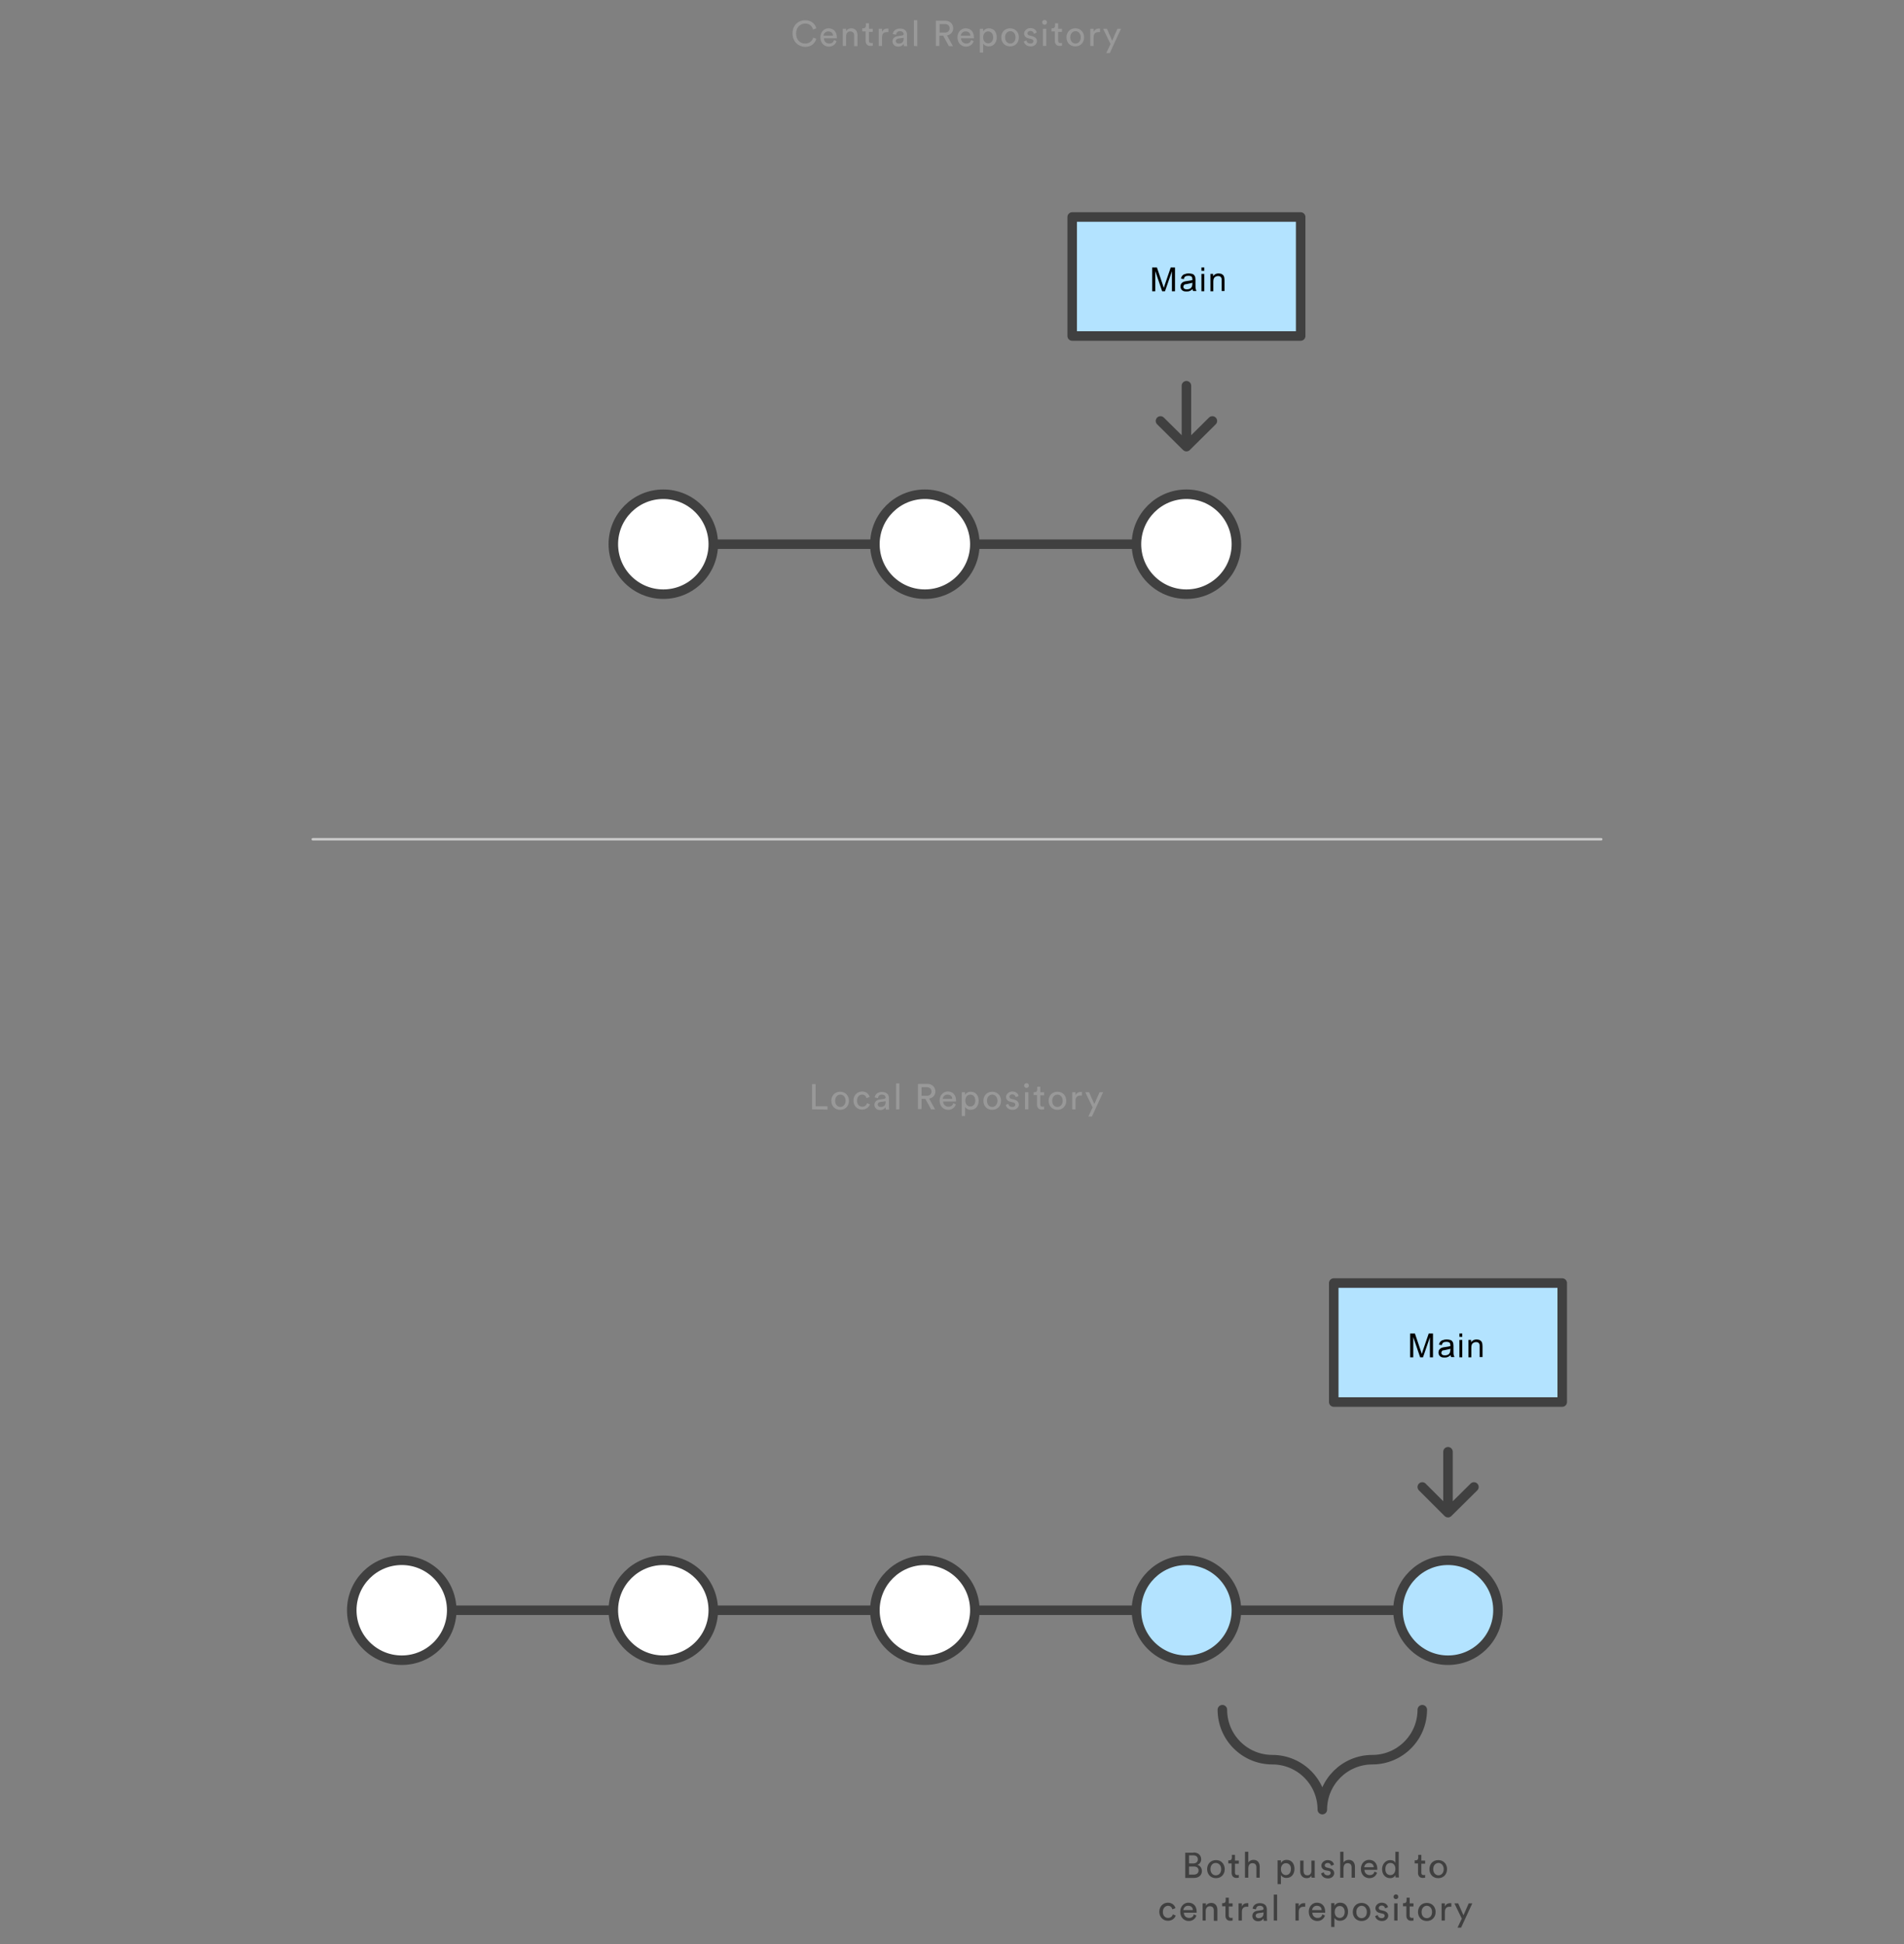 <?xml version="1.0" encoding="utf-8"?>
<!-- Generator: Adobe Illustrator 25.2.3, SVG Export Plug-In . SVG Version: 6.00 Build 0)  -->
<svg version="1.1" id="Lager_1" xmlns="http://www.w3.org/2000/svg" xmlns:xlink="http://www.w3.org/1999/xlink" x="0px" y="0px"
	 viewBox="0 0 800 817" style="enable-background:new 0 0 800 817;" xml:space="preserve">
<rect x="0" y="0" width="800" height="817" fill="#808080" stroke="none"/>
<style type="text/css">
	.st0{fill:#999999;}
	.st1{fill:#404040;}
	.st2{fill:none;stroke:#404040;stroke-width:4;stroke-linecap:round;stroke-linejoin:round;stroke-miterlimit:10;}
	.st3{fill:#B3E3FF;stroke:#404040;stroke-width:4;stroke-linejoin:round;stroke-miterlimit:10;}
	.st4{fill:#FFFFFF;stroke:#404040;stroke-width:4;stroke-linecap:round;stroke-linejoin:round;stroke-miterlimit:10;}
	.st5{fill:#B3E3FF;stroke:#404040;stroke-width:4;stroke-miterlimit:10;}
	.st6{fill:none;stroke:#CCCCCC;stroke-linecap:round;stroke-linejoin:round;stroke-miterlimit:10;}
</style>
<path class="st0" d="M341.2,466.2v-10.6h1.5v9.3h5v1.4L341.2,466.2L341.2,466.2z M356.7,462.6c0,2.2-1.5,3.8-3.7,3.8
	s-3.7-1.6-3.7-3.8c0-2.2,1.5-3.8,3.7-3.8S356.7,460.4,356.7,462.6z M355.3,462.6c0-1.7-1.1-2.6-2.2-2.6s-2.2,0.9-2.2,2.6
	s1.1,2.6,2.2,2.6S355.3,464.2,355.3,462.6z M360.1,462.6c0,1.6,1,2.5,2.2,2.5c1.3,0,1.8-0.9,2-1.5l1.2,0.5c-0.3,1-1.4,2.2-3.3,2.2
	c-2.1,0-3.6-1.6-3.6-3.8c0-2.2,1.6-3.8,3.6-3.8c1.9,0,2.9,1.2,3.2,2.3l-1.3,0.5c-0.2-0.7-0.7-1.5-1.9-1.5
	C361.1,460,360.1,460.9,360.1,462.6L360.1,462.6z M369.6,462.1l1.9-0.3c0.4-0.1,0.6-0.3,0.6-0.5c0-0.7-0.5-1.3-1.6-1.3
	c-1,0-1.5,0.6-1.6,1.5l-1.4-0.3c0.2-1.4,1.4-2.3,3-2.3c2.2,0,3,1.2,3,2.6v3.6c0,0.6,0.1,1,0.1,1.2h-1.4c0-0.2-0.1-0.5-0.1-1
	c-0.3,0.5-1,1.2-2.3,1.2c-1.5,0-2.4-1-2.4-2.2C367.4,463,368.4,462.2,369.6,462.1L369.6,462.1z M372.1,463.1v-0.3l-2.2,0.3
	c-0.6,0.1-1.1,0.4-1.1,1.1c0,0.5,0.4,1,1.2,1C371.2,465.2,372.1,464.7,372.1,463.1z M376.5,466.2v-10.9h1.4v10.9H376.5z
	 M388.8,461.8h-1.6v4.3h-1.5v-10.6h4c2,0,3.3,1.4,3.3,3.2c0,1.5-1,2.7-2.6,3l2.5,4.5h-1.7L388.8,461.8L388.8,461.8z M389.4,460.5
	c1.2,0,2-0.7,2-1.8s-0.8-1.8-2-1.8h-2.2v3.6L389.4,460.5L389.4,460.5z M401.6,464.1c-0.4,1.3-1.6,2.3-3.2,2.3
	c-1.9,0-3.6-1.4-3.6-3.9c0-2.3,1.6-3.8,3.4-3.8c2.2,0,3.5,1.5,3.5,3.8v0.4h-5.4c0,1.3,1,2.2,2.2,2.2s1.8-0.6,2-1.5L401.6,464.1z
	 M400.1,461.8c0-1-0.7-1.8-2-1.8c-1.2,0-1.9,0.9-2,1.8H400.1z M404.1,469v-10h1.4v1.1c0.4-0.7,1.2-1.3,2.4-1.3
	c2.2,0,3.3,1.7,3.3,3.8c0,2.1-1.2,3.8-3.4,3.8c-1.1,0-1.9-0.5-2.3-1.2v3.8L404.1,469L404.1,469z M407.7,460c-1.3,0-2.1,1.1-2.1,2.5
	c0,1.5,0.9,2.5,2.1,2.5c1.3,0,2.1-1.1,2.1-2.5S409,460,407.7,460z M420.6,462.6c0,2.2-1.5,3.8-3.7,3.8s-3.7-1.6-3.7-3.8
	c0-2.2,1.5-3.8,3.7-3.8S420.6,460.4,420.6,462.6z M419.1,462.6c0-1.7-1.1-2.6-2.2-2.6s-2.2,0.9-2.2,2.6s1.1,2.6,2.2,2.6
	S419.1,464.2,419.1,462.6z M423.7,463.9c0.1,0.8,0.7,1.3,1.7,1.3c0.8,0,1.2-0.4,1.2-1c0-0.4-0.3-0.8-0.9-0.9l-1.2-0.3
	c-1.1-0.2-1.8-1-1.8-2c0-1.2,1.2-2.3,2.6-2.3c2,0,2.6,1.3,2.7,1.9l-1.2,0.5c-0.1-0.4-0.4-1.2-1.5-1.2c-0.7,0-1.2,0.5-1.2,1
	c0,0.4,0.3,0.8,0.8,0.9l1.2,0.3c1.3,0.3,2,1.1,2,2.1s-0.9,2.2-2.6,2.2c-2,0-2.8-1.3-2.9-2.1L423.7,463.9L423.7,463.9z M431.3,455.2
	c0.6,0,1,0.4,1,1s-0.4,1-1,1s-1-0.5-1-1S430.8,455.2,431.3,455.2z M430.7,466.2V459h1.4v7.2H430.7z M437.1,459h1.6v1.3h-1.6v3.8
	c0,0.7,0.3,1,1,1c0.2,0,0.4,0,0.6-0.1v1.2c-0.1,0-0.5,0.1-1,0.1c-1.2,0-2-0.8-2-2.1v-4h-1.4V459h0.4c0.8,0,1.1-0.5,1.1-1.1v-1.2h1.3
	V459L437.1,459z M448,462.6c0,2.2-1.5,3.8-3.7,3.8s-3.7-1.6-3.7-3.8c0-2.2,1.5-3.8,3.7-3.8S448,460.4,448,462.6z M446.5,462.6
	c0-1.7-1.1-2.6-2.2-2.6s-2.2,0.9-2.2,2.6s1,2.6,2.2,2.6S446.5,464.2,446.5,462.6z M454.5,460.4h-0.6c-1.2,0-2,0.6-2,2.2v3.6h-1.4
	V459h1.4v1.3c0.5-1.1,1.4-1.4,2.2-1.4h0.5v1.5H454.5z M457.3,469.2l1.8-3.8L456,459h1.6l2.2,5l2.2-5h1.5l-4.7,10.2L457.3,469.2
	L457.3,469.2z"/>
<path class="st1" d="M501.5,778.5c2,0,3.2,1.2,3.2,2.9c0,1.1-0.7,2-1.6,2.3c1.2,0.3,1.9,1.4,1.9,2.6c0,1.7-1.3,2.9-3.3,2.9H498
	v-10.6h3.5V778.5z M501.4,783.1c1.2,0,1.9-0.7,1.9-1.7s-0.7-1.7-1.9-1.7h-1.8v3.4H501.4z M501.6,787.8c1.2,0,2-0.7,2-1.7
	s-0.6-1.7-1.9-1.7h-2.1v3.4H501.6z M514.6,785.5c0,2.2-1.5,3.8-3.7,3.8s-3.7-1.6-3.7-3.8s1.5-3.8,3.7-3.8
	C513,781.6,514.6,783.3,514.6,785.5z M513.1,785.5c0-1.7-1.1-2.6-2.3-2.6c-1.2,0-2.2,0.9-2.2,2.6c0,1.7,1.1,2.6,2.2,2.6
	C512.1,788.1,513.1,787.2,513.1,785.5z M518.9,781.9h1.6v1.3h-1.6v3.8c0,0.7,0.3,1,1,1c0.2,0,0.4,0,0.6-0.1v1.2
	c-0.1,0-0.5,0.1-1,0.1c-1.2,0-2-0.8-2-2.1v-4h-1.4v-1.3h0.4c0.8,0,1.1-0.5,1.1-1.1v-1.2h1.3L518.9,781.9L518.9,781.9z M524.5,789.1
	h-1.4v-10.9h1.4v4.5c0.5-0.8,1.4-1.1,2.2-1.1c1.7,0,2.6,1.2,2.6,2.9v4.6h-1.4v-4.3c0-1-0.4-1.8-1.7-1.8c-1.1,0-1.6,0.8-1.7,1.9
	L524.5,789.1L524.5,789.1z M536.8,791.9v-10.1h1.4v1.1c0.4-0.7,1.2-1.3,2.4-1.3c2.2,0,3.3,1.7,3.3,3.8s-1.2,3.8-3.4,3.8
	c-1.1,0-1.9-0.5-2.3-1.2v3.8h-1.4V791.9z M540.3,783c-1.3,0-2.1,1.1-2.1,2.5c0,1.5,0.9,2.5,2.1,2.5c1.3,0,2.1-1.1,2.1-2.5
	C542.5,784,541.6,783,540.3,783z M549,789.3c-1.7,0-2.7-1.3-2.7-2.9v-4.5h1.4v4.3c0,1,0.4,1.9,1.6,1.9c1.1,0,1.7-0.8,1.7-1.8v-4.4
	h1.4v5.9c0,0.6,0,1.1,0.1,1.3h-1.4c0-0.2-0.1-0.6-0.1-0.9C550.7,789,549.8,789.3,549,789.3L549,789.3z M556.2,786.8
	c0.1,0.8,0.7,1.3,1.7,1.3c0.8,0,1.2-0.5,1.2-1s-0.3-0.8-0.9-0.9L557,786c-1.1-0.2-1.8-1-1.8-2c0-1.2,1.2-2.3,2.6-2.3
	c2,0,2.6,1.3,2.7,1.9l-1.2,0.5c-0.1-0.4-0.4-1.2-1.5-1.2c-0.7,0-1.2,0.5-1.2,1c0,0.4,0.3,0.8,0.8,0.9l1.2,0.3c1.3,0.3,2,1.1,2,2.1
	s-0.9,2.2-2.6,2.2c-2,0-2.8-1.3-2.9-2.1L556.2,786.8L556.2,786.8z M564.5,789.1h-1.4v-10.9h1.4v4.5c0.5-0.8,1.4-1.1,2.2-1.1
	c1.7,0,2.6,1.2,2.6,2.9v4.6h-1.4v-4.3c0-1-0.4-1.8-1.7-1.8c-1.1,0-1.6,0.8-1.7,1.9L564.5,789.1L564.5,789.1z M578.6,787
	c-0.4,1.3-1.6,2.3-3.2,2.3c-1.9,0-3.6-1.4-3.6-3.9c0-2.3,1.6-3.8,3.4-3.8c2.2,0,3.5,1.5,3.5,3.8v0.4h-5.4c0,1.3,1,2.2,2.2,2.2
	s1.8-0.6,2-1.5L578.6,787z M577.2,784.7c0-1-0.7-1.8-2-1.8c-1.2,0-1.9,0.9-2,1.8H577.2z M586.3,788c-0.3,0.7-1.1,1.3-2.2,1.3
	c-2.1,0-3.4-1.7-3.4-3.8c0-2,1.4-3.8,3.4-3.8c1.3,0,2,0.6,2.2,1.2v-4.7h1.4v9.5c0,0.7,0.1,1.2,0.1,1.3h-1.4
	C586.4,788.8,586.3,788.5,586.3,788z M584.2,788c1.3,0,2.1-1.1,2.1-2.6s-0.8-2.5-2.1-2.5s-2.1,1-2.1,2.5
	C582,786.9,582.8,788,584.2,788z M597.2,781.9h1.6v1.3h-1.6v3.8c0,0.7,0.3,1,1,1c0.2,0,0.4,0,0.6-0.1v1.2c-0.1,0-0.5,0.1-1,0.1
	c-1.2,0-2-0.8-2-2.1v-4h-1.4v-1.3h0.4c0.8,0,1.1-0.5,1.1-1.1v-1.2h1.3L597.2,781.9L597.2,781.9z M608,785.5c0,2.2-1.5,3.8-3.7,3.8
	s-3.7-1.6-3.7-3.8s1.5-3.8,3.7-3.8S608,783.3,608,785.5z M606.6,785.5c0-1.7-1.1-2.6-2.2-2.6s-2.2,0.9-2.2,2.6
	c0,1.7,1.1,2.6,2.2,2.6S606.6,787.2,606.6,785.5z M488.6,803.5c0,1.6,1,2.5,2.2,2.5c1.3,0,1.8-0.9,2-1.5l1.2,0.5
	c-0.3,1-1.4,2.2-3.3,2.2c-2.1,0-3.6-1.7-3.6-3.8c0-2.2,1.6-3.8,3.6-3.8c1.9,0,2.9,1.2,3.2,2.3l-1.3,0.5c-0.2-0.7-0.7-1.5-1.9-1.5
	C489.6,801,488.6,801.8,488.6,803.5L488.6,803.5z M502.7,805c-0.4,1.3-1.6,2.3-3.2,2.3c-1.9,0-3.6-1.4-3.6-3.9
	c0-2.3,1.6-3.8,3.4-3.8c2.2,0,3.5,1.5,3.5,3.8v0.4h-5.4c0,1.3,1,2.2,2.2,2.2s1.8-0.6,2-1.5L502.7,805z M501.2,802.7
	c0-1-0.7-1.8-2-1.8c-1.2,0-1.9,0.9-2,1.8H501.2z M506.7,807.1h-1.4v-7.2h1.4v1c0.5-0.9,1.4-1.2,2.2-1.2c1.7,0,2.6,1.2,2.6,2.9v4.6
	H510v-4.3c0-1-0.4-1.8-1.7-1.8c-1.1,0-1.7,0.9-1.7,2v4H506.7z M516.3,799.9h1.6v1.3h-1.6v3.8c0,0.7,0.3,1,1,1c0.2,0,0.4,0,0.6-0.1
	v1.2c-0.1,0-0.5,0.1-1,0.1c-1.2,0-2-0.8-2-2.1v-4h-1.4v-1.3h0.4c0.8,0,1.1-0.5,1.1-1.1v-1.2h1.3L516.3,799.9L516.3,799.9z
	 M524.4,801.3h-0.6c-1.2,0-2,0.6-2,2.2v3.6h-1.4v-7.2h1.4v1.3c0.5-1.1,1.4-1.4,2.2-1.4h0.5v1.5L524.4,801.3z M528.4,803l1.9-0.3
	c0.4-0.1,0.6-0.3,0.6-0.5c0-0.7-0.5-1.3-1.6-1.3c-1,0-1.5,0.6-1.6,1.5l-1.4-0.3c0.2-1.4,1.4-2.3,3-2.3c2.2,0,3,1.2,3,2.6v3.6
	c0,0.6,0.1,1,0.1,1.2H531c0-0.2-0.1-0.5-0.1-1c-0.3,0.5-1,1.2-2.3,1.2c-1.5,0-2.4-1-2.4-2.2C526.2,803.9,527.1,803.1,528.4,803z
	 M530.9,804v-0.3l-2.2,0.3c-0.6,0.1-1.1,0.4-1.1,1.1c0,0.5,0.4,1,1.2,1C529.9,806.1,530.9,805.6,530.9,804z M535.2,807.1v-10.9h1.4
	v10.9H535.2z M548.3,801.3h-0.6c-1.2,0-2,0.6-2,2.2v3.6h-1.4v-7.2h1.4v1.3c0.5-1.1,1.4-1.4,2.2-1.4h0.5v1.5L548.3,801.3z M556.7,805
	c-0.4,1.3-1.6,2.3-3.2,2.3c-1.9,0-3.6-1.4-3.6-3.9c0-2.3,1.6-3.8,3.4-3.8c2.2,0,3.5,1.5,3.5,3.8v0.4h-5.4c0,1.3,1,2.2,2.2,2.2
	s1.8-0.6,2-1.5L556.7,805z M555.3,802.7c0-1-0.7-1.8-2-1.8c-1.2,0-1.9,0.9-2,1.8H555.3z M559.3,809.9v-10.1h1.4v1.1
	c0.4-0.7,1.2-1.3,2.4-1.3c2.2,0,3.3,1.7,3.3,3.8s-1.2,3.8-3.4,3.8c-1.1,0-1.9-0.5-2.3-1.2v3.8h-1.4V809.9z M562.9,801
	c-1.3,0-2.1,1.1-2.1,2.5c0,1.5,0.9,2.5,2.1,2.5c1.3,0,2.1-1.1,2.1-2.5C565,802,564.2,801,562.9,801z M575.8,803.5
	c0,2.2-1.5,3.8-3.7,3.8s-3.7-1.6-3.7-3.8s1.5-3.8,3.7-3.8S575.8,801.3,575.8,803.5z M574.3,803.5c0-1.7-1.1-2.6-2.2-2.6
	s-2.2,0.9-2.2,2.6c0,1.7,1,2.6,2.2,2.6S574.3,805.2,574.3,803.5z M578.9,804.8c0.1,0.8,0.7,1.3,1.7,1.3c0.8,0,1.2-0.5,1.2-1
	s-0.3-0.8-0.9-0.9l-1.2-0.3c-1.1-0.2-1.8-1-1.8-2c0-1.2,1.2-2.3,2.6-2.3c2,0,2.6,1.3,2.7,1.9L582,802c-0.1-0.4-0.4-1.2-1.5-1.2
	c-0.7,0-1.2,0.5-1.2,1c0,0.4,0.3,0.8,0.8,0.9l1.2,0.3c1.3,0.3,2,1.1,2,2.1s-0.9,2.2-2.6,2.2c-2,0-2.8-1.3-2.9-2.1L578.9,804.8
	L578.9,804.8z M586.5,796.1c0.6,0,1,0.4,1,1s-0.4,1-1,1s-1-0.5-1-1S586,796.1,586.5,796.1z M585.8,807.1v-7.2h1.4v7.2H585.8z
	 M592.3,799.9h1.6v1.3h-1.6v3.8c0,0.7,0.3,1,1,1c0.2,0,0.4,0,0.6-0.1v1.2c-0.1,0-0.5,0.1-1,0.1c-1.2,0-2-0.8-2-2.1v-4h-1.4v-1.3h0.4
	c0.8,0,1.1-0.5,1.1-1.1v-1.2h1.3L592.3,799.9L592.3,799.9z M603.2,803.5c0,2.2-1.5,3.8-3.7,3.8s-3.7-1.6-3.7-3.8s1.5-3.8,3.7-3.8
	S603.2,801.3,603.2,803.5z M601.7,803.5c0-1.7-1.1-2.6-2.2-2.6s-2.2,0.9-2.2,2.6c0,1.7,1,2.6,2.2,2.6S601.7,805.2,601.7,803.5z
	 M609.7,801.3h-0.6c-1.2,0-2,0.6-2,2.2v3.6h-1.4v-7.2h1.4v1.3c0.5-1.1,1.4-1.4,2.2-1.4h0.5v1.5L609.7,801.3z M612.4,810.1l1.8-3.8
	l-3.1-6.4h1.6l2.2,5l2.2-5h1.5l-4.7,10.2H612.4z"/>
<path class="st2" d="M608.4,633.6v-23.5 M619.3,624.9l-10.9,10.8l-10.8-10.8"/>
<path class="st3" d="M560.4,539.2h96v50h-96V539.2z"/>
<path class="st4" d="M189.8,676.7h397.6"/>
<circle class="st4" cx="278.7" cy="676.7" r="21"/>
<circle class="st4" cx="388.6" cy="676.7" r="21"/>
<circle class="st4" cx="168.8" cy="676.7" r="21"/>
<circle class="st5" cx="498.5" cy="676.7" r="21"/>
<circle class="st5" cx="608.4" cy="676.7" r="21"/>
<path class="st2" d="M576.6,739.5c11.6,0,21-9.4,21-21 M576.6,739.5c-11.6,0-21,9.4-21,21 M534.6,739.5c11.6,0,21,9.4,21,21
	 M534.6,739.5c-11.6,0-21-9.4-21-21"/>
<path class="st0" d="M333,14c0-3.6,2.6-5.5,5.3-5.5c2.4,0,4.1,1.3,4.7,3.4l-1.4,0.5c-0.4-1.6-1.6-2.5-3.3-2.5
	c-1.9,0-3.8,1.4-3.8,4.2s1.8,4.2,3.8,4.2c1.8,0,3-1.1,3.4-2.5l1.3,0.5c-0.6,2-2.2,3.4-4.7,3.4C335.5,19.6,333,17.6,333,14z
	 M351.5,17.3c-0.4,1.3-1.6,2.3-3.2,2.3c-1.9,0-3.6-1.4-3.6-3.9c0-2.3,1.6-3.8,3.4-3.8c2.2,0,3.5,1.5,3.5,3.8v0.4h-5.4
	c0,1.3,1,2.2,2.2,2.2s1.8-0.6,2-1.5L351.5,17.3z M350,15c0-1-0.7-1.8-2-1.8c-1.2,0-1.9,0.9-2,1.8H350z M355.5,19.3h-1.4v-7.2h1.4v1
	c0.5-0.9,1.4-1.2,2.2-1.2c1.7,0,2.6,1.2,2.6,2.9v4.6h-1.4V15c0-1-0.4-1.8-1.7-1.8c-1.1,0-1.7,0.9-1.7,2V19.3z M365.1,12.1h1.6v1.3
	h-1.6v3.7c0,0.7,0.3,1,1,1c0.2,0,0.4,0,0.6-0.1v1.2c-0.1,0-0.5,0.1-1,0.1c-1.2,0-2-0.8-2-2.1v-4h-1.4v-1.3h0.4
	c0.8,0,1.1-0.5,1.1-1.1v-1h1.3C365.1,9.8,365.1,12.1,365.1,12.1z M373.2,13.5h-0.6c-1.2,0-2,0.6-2,2.2v3.6h-1.4v-7.2h1.4v1.3
	c0.5-1.1,1.4-1.4,2.2-1.4h0.5v1.5L373.2,13.5z M377.2,15.2l1.9-0.3c0.4-0.1,0.6-0.3,0.6-0.5c0-0.7-0.5-1.3-1.6-1.3
	c-1,0-1.5,0.6-1.6,1.5l-1.4-0.3c0.2-1.4,1.4-2.3,3-2.3c2.2,0,3,1.2,3,2.6v3.6c0,0.6,0.1,1,0.1,1.2h-1.4c0-0.2-0.1-0.5-0.1-1
	c-0.3,0.5-1,1.2-2.3,1.2c-1.5,0-2.4-1-2.4-2.2C375,16.1,375.9,15.4,377.2,15.2L377.2,15.2z M379.7,16.2v-0.3l-2.2,0.3
	c-0.6,0.1-1.1,0.4-1.1,1.1c0,0.5,0.4,1,1.2,1C378.7,18.4,379.7,17.8,379.7,16.2z M384,19.3V8.5h1.4v10.9L384,19.3L384,19.3z
	 M396.3,15h-1.6v4.3h-1.5V8.7h4c2,0,3.3,1.4,3.3,3.2c0,1.5-1,2.7-2.6,3l2.5,4.5h-1.7L396.3,15L396.3,15z M397,13.7
	c1.2,0,2-0.7,2-1.8s-0.8-1.8-2-1.8h-2.2v3.6H397z M409.1,17.3c-0.4,1.3-1.6,2.3-3.2,2.3c-1.9,0-3.6-1.4-3.6-3.9
	c0-2.3,1.6-3.8,3.4-3.8c2.2,0,3.5,1.5,3.5,3.8v0.4h-5.4c0,1.3,1,2.2,2.2,2.2s1.8-0.6,2-1.5L409.1,17.3z M407.7,15c0-1-0.7-1.8-2-1.8
	c-1.2,0-1.9,0.9-2,1.8H407.7z M411.7,22.2V12.1h1.4v1.1c0.4-0.7,1.2-1.3,2.4-1.3c2.2,0,3.3,1.7,3.3,3.8s-1.2,3.8-3.4,3.8
	c-1.1,0-1.9-0.5-2.3-1.2v3.8h-1.4V22.2z M415.2,13.2c-1.3,0-2.1,1.1-2.1,2.5c0,1.5,0.9,2.5,2.1,2.5c1.3,0,2.1-1.1,2.1-2.5
	S416.5,13.2,415.2,13.2z M428.1,15.7c0,2.2-1.5,3.8-3.7,3.8s-3.7-1.6-3.7-3.8s1.5-3.8,3.7-3.8S428.1,13.5,428.1,15.7z M426.7,15.7
	c0-1.7-1.1-2.6-2.2-2.6s-2.2,0.9-2.2,2.6s1.1,2.6,2.2,2.6S426.7,17.4,426.7,15.7z M431.3,17c0.1,0.8,0.7,1.3,1.7,1.3
	c0.8,0,1.2-0.4,1.2-1c0-0.4-0.3-0.8-0.9-0.9l-1.2-0.3c-1.1-0.2-1.8-1-1.8-2c0-1.2,1.2-2.3,2.6-2.3c2,0,2.6,1.3,2.7,1.9l-1.2,0.5
	c-0.1-0.4-0.4-1.2-1.5-1.2c-0.7,0-1.2,0.5-1.2,1c0,0.4,0.3,0.8,0.8,0.9l1.2,0.3c1.3,0.3,2,1.1,2,2.1s-0.9,2.2-2.6,2.2
	c-2,0-2.8-1.3-2.9-2.1L431.3,17L431.3,17z M438.9,8.4c0.6,0,1,0.4,1,1s-0.4,1-1,1s-1-0.5-1-1C437.9,8.8,438.3,8.4,438.9,8.4z
	 M438.2,19.3v-7.2h1.4v7.2H438.2z M444.6,12.1h1.6v1.3h-1.6v3.7c0,0.7,0.3,1,1,1c0.2,0,0.4,0,0.6-0.1v1.2c-0.1,0-0.5,0.1-1,0.1
	c-1.2,0-2-0.8-2-2.1v-4h-1.4v-1.3h0.4c0.8,0,1.1-0.5,1.1-1.1v-1h1.3C444.6,9.8,444.6,12.1,444.6,12.1z M455.5,15.7
	c0,2.2-1.5,3.8-3.7,3.8s-3.7-1.6-3.7-3.8s1.5-3.8,3.7-3.8S455.5,13.5,455.5,15.7z M454.1,15.7c0-1.7-1.1-2.6-2.2-2.6
	s-2.2,0.9-2.2,2.6s1.1,2.6,2.2,2.6S454.1,17.4,454.1,15.7z M462.1,13.5h-0.6c-1.2,0-2,0.6-2,2.2v3.6h-1.4v-7.2h1.4v1.3
	c0.5-1.1,1.4-1.4,2.2-1.4h0.5v1.5L462.1,13.5z M464.8,22.3l1.8-3.8l-3.1-6.4h1.6l2.2,5l2.2-5h1.5l-4.7,10.2
	C466.3,22.3,464.8,22.3,464.8,22.3z"/>
<path class="st6" d="M131.4,352.7h541.4"/>
<path class="st2" d="M498.5,185.6v-23.5 M509.4,176.9l-10.9,10.8l-10.9-10.8"/>
<path class="st3" d="M450.5,91.2h96v50h-96V91.2z"/>
<path class="st4" d="M299.7,228.7h177.8"/>
<circle class="st4" cx="278.7" cy="228.7" r="21"/>
<circle class="st4" cx="388.6" cy="228.7" r="21"/>
<circle class="st4" cx="498.5" cy="228.7" r="21"/>
<g>
	<path d="M484.1,122.4v-10h2l2.4,7.1c0.2,0.7,0.4,1.2,0.5,1.5c0.1-0.4,0.3-0.9,0.5-1.6l2.4-7h1.8v10h-1.3V114l-2.9,8.4h-1.2
		l-2.9-8.5v8.5H484.1z"/>
	<path d="M501.1,121.5c-0.5,0.4-0.9,0.7-1.3,0.8c-0.4,0.2-0.9,0.2-1.4,0.2c-0.8,0-1.4-0.2-1.8-0.6s-0.6-0.9-0.6-1.5
		c0-0.4,0.1-0.7,0.2-1c0.2-0.3,0.4-0.5,0.6-0.7c0.3-0.2,0.6-0.3,0.9-0.4c0.2-0.1,0.6-0.1,1.1-0.2c1-0.1,1.7-0.3,2.2-0.4
		c0-0.2,0-0.3,0-0.3c0-0.5-0.1-0.9-0.3-1.1c-0.3-0.3-0.8-0.4-1.4-0.4s-1,0.1-1.3,0.3c-0.3,0.2-0.5,0.6-0.6,1.1l-1.2-0.2
		c0.1-0.5,0.3-0.9,0.5-1.2c0.3-0.3,0.6-0.6,1.1-0.7c0.5-0.2,1-0.3,1.6-0.3s1.1,0.1,1.5,0.2s0.7,0.3,0.9,0.6c0.2,0.2,0.3,0.5,0.4,0.8
		c0,0.2,0.1,0.6,0.1,1.1v1.6c0,1.1,0,1.9,0.1,2.2c0.1,0.3,0.2,0.6,0.3,0.9h-1.3C501.2,122.2,501.1,121.9,501.1,121.5z M501,118.8
		c-0.4,0.2-1.1,0.3-2,0.5c-0.5,0.1-0.9,0.2-1.1,0.2s-0.4,0.2-0.5,0.4c-0.1,0.2-0.2,0.4-0.2,0.6c0,0.3,0.1,0.6,0.4,0.8
		c0.2,0.2,0.6,0.3,1.1,0.3s0.9-0.1,1.3-0.3c0.4-0.2,0.6-0.5,0.8-0.9c0.1-0.3,0.2-0.7,0.2-1.2V118.8z"/>
	<path d="M504.8,113.8v-1.4h1.2v1.4H504.8z M504.8,122.4v-7.3h1.2v7.3H504.8z"/>
	<path d="M508.6,122.4v-7.3h1.1v1c0.5-0.8,1.3-1.2,2.3-1.2c0.4,0,0.8,0.1,1.2,0.2c0.4,0.2,0.6,0.4,0.8,0.6s0.3,0.6,0.4,0.9
		c0,0.2,0.1,0.6,0.1,1.2v4.5h-1.2v-4.4c0-0.5,0-0.9-0.1-1.1s-0.3-0.4-0.5-0.6c-0.2-0.1-0.5-0.2-0.9-0.2c-0.5,0-1,0.2-1.4,0.5
		s-0.6,1-0.6,1.9v4H508.6z"/>
</g>
<g>
	<path d="M592.5,570.4v-10h2l2.4,7.1c0.2,0.7,0.4,1.2,0.5,1.5c0.1-0.4,0.3-0.9,0.5-1.6l2.4-7h1.8v10h-1.3V562l-2.9,8.4h-1.2
		l-2.9-8.5v8.5H592.5z"/>
	<path d="M609.5,569.5c-0.5,0.4-0.9,0.7-1.3,0.8c-0.4,0.2-0.9,0.2-1.4,0.2c-0.8,0-1.4-0.2-1.8-0.6c-0.4-0.4-0.6-0.9-0.6-1.5
		c0-0.4,0.1-0.7,0.2-1c0.2-0.3,0.4-0.5,0.6-0.7c0.3-0.2,0.6-0.3,0.9-0.4c0.2-0.1,0.6-0.1,1.1-0.2c1-0.1,1.7-0.3,2.2-0.4
		c0-0.2,0-0.3,0-0.3c0-0.5-0.1-0.9-0.3-1.1c-0.3-0.3-0.8-0.4-1.4-0.4c-0.6,0-1,0.1-1.3,0.3c-0.3,0.2-0.5,0.6-0.6,1.1l-1.2-0.2
		c0.1-0.5,0.3-0.9,0.5-1.2c0.3-0.3,0.6-0.6,1.1-0.7c0.5-0.2,1-0.3,1.6-0.3s1.1,0.1,1.5,0.2s0.7,0.3,0.9,0.6c0.2,0.2,0.3,0.5,0.4,0.8
		c0,0.2,0.1,0.6,0.1,1.1v1.6c0,1.1,0,1.9,0.1,2.2c0.1,0.3,0.2,0.6,0.3,0.9h-1.3C609.6,570.2,609.5,569.9,609.5,569.5z M609.4,566.8
		c-0.4,0.2-1.1,0.3-2,0.5c-0.5,0.1-0.9,0.2-1.1,0.2c-0.2,0-0.4,0.2-0.5,0.4c-0.1,0.2-0.2,0.4-0.2,0.6c0,0.3,0.1,0.6,0.4,0.8
		c0.2,0.2,0.6,0.3,1.1,0.3s0.9-0.1,1.3-0.3c0.4-0.2,0.6-0.5,0.8-0.9c0.1-0.3,0.2-0.7,0.2-1.2V566.8z"/>
	<path d="M613.2,561.8v-1.4h1.2v1.4H613.2z M613.2,570.4v-7.3h1.2v7.3H613.2z"/>
	<path d="M617,570.4v-7.3h1.1v1c0.5-0.8,1.3-1.2,2.3-1.2c0.4,0,0.8,0.1,1.2,0.2c0.4,0.2,0.6,0.4,0.8,0.6c0.2,0.2,0.3,0.6,0.4,0.9
		c0,0.2,0.1,0.6,0.1,1.2v4.5h-1.2v-4.4c0-0.5,0-0.9-0.1-1.1s-0.3-0.4-0.5-0.6c-0.2-0.1-0.5-0.2-0.9-0.2c-0.5,0-1,0.2-1.4,0.5
		c-0.4,0.3-0.6,1-0.6,1.9v4H617z"/>
</g>
</svg>
